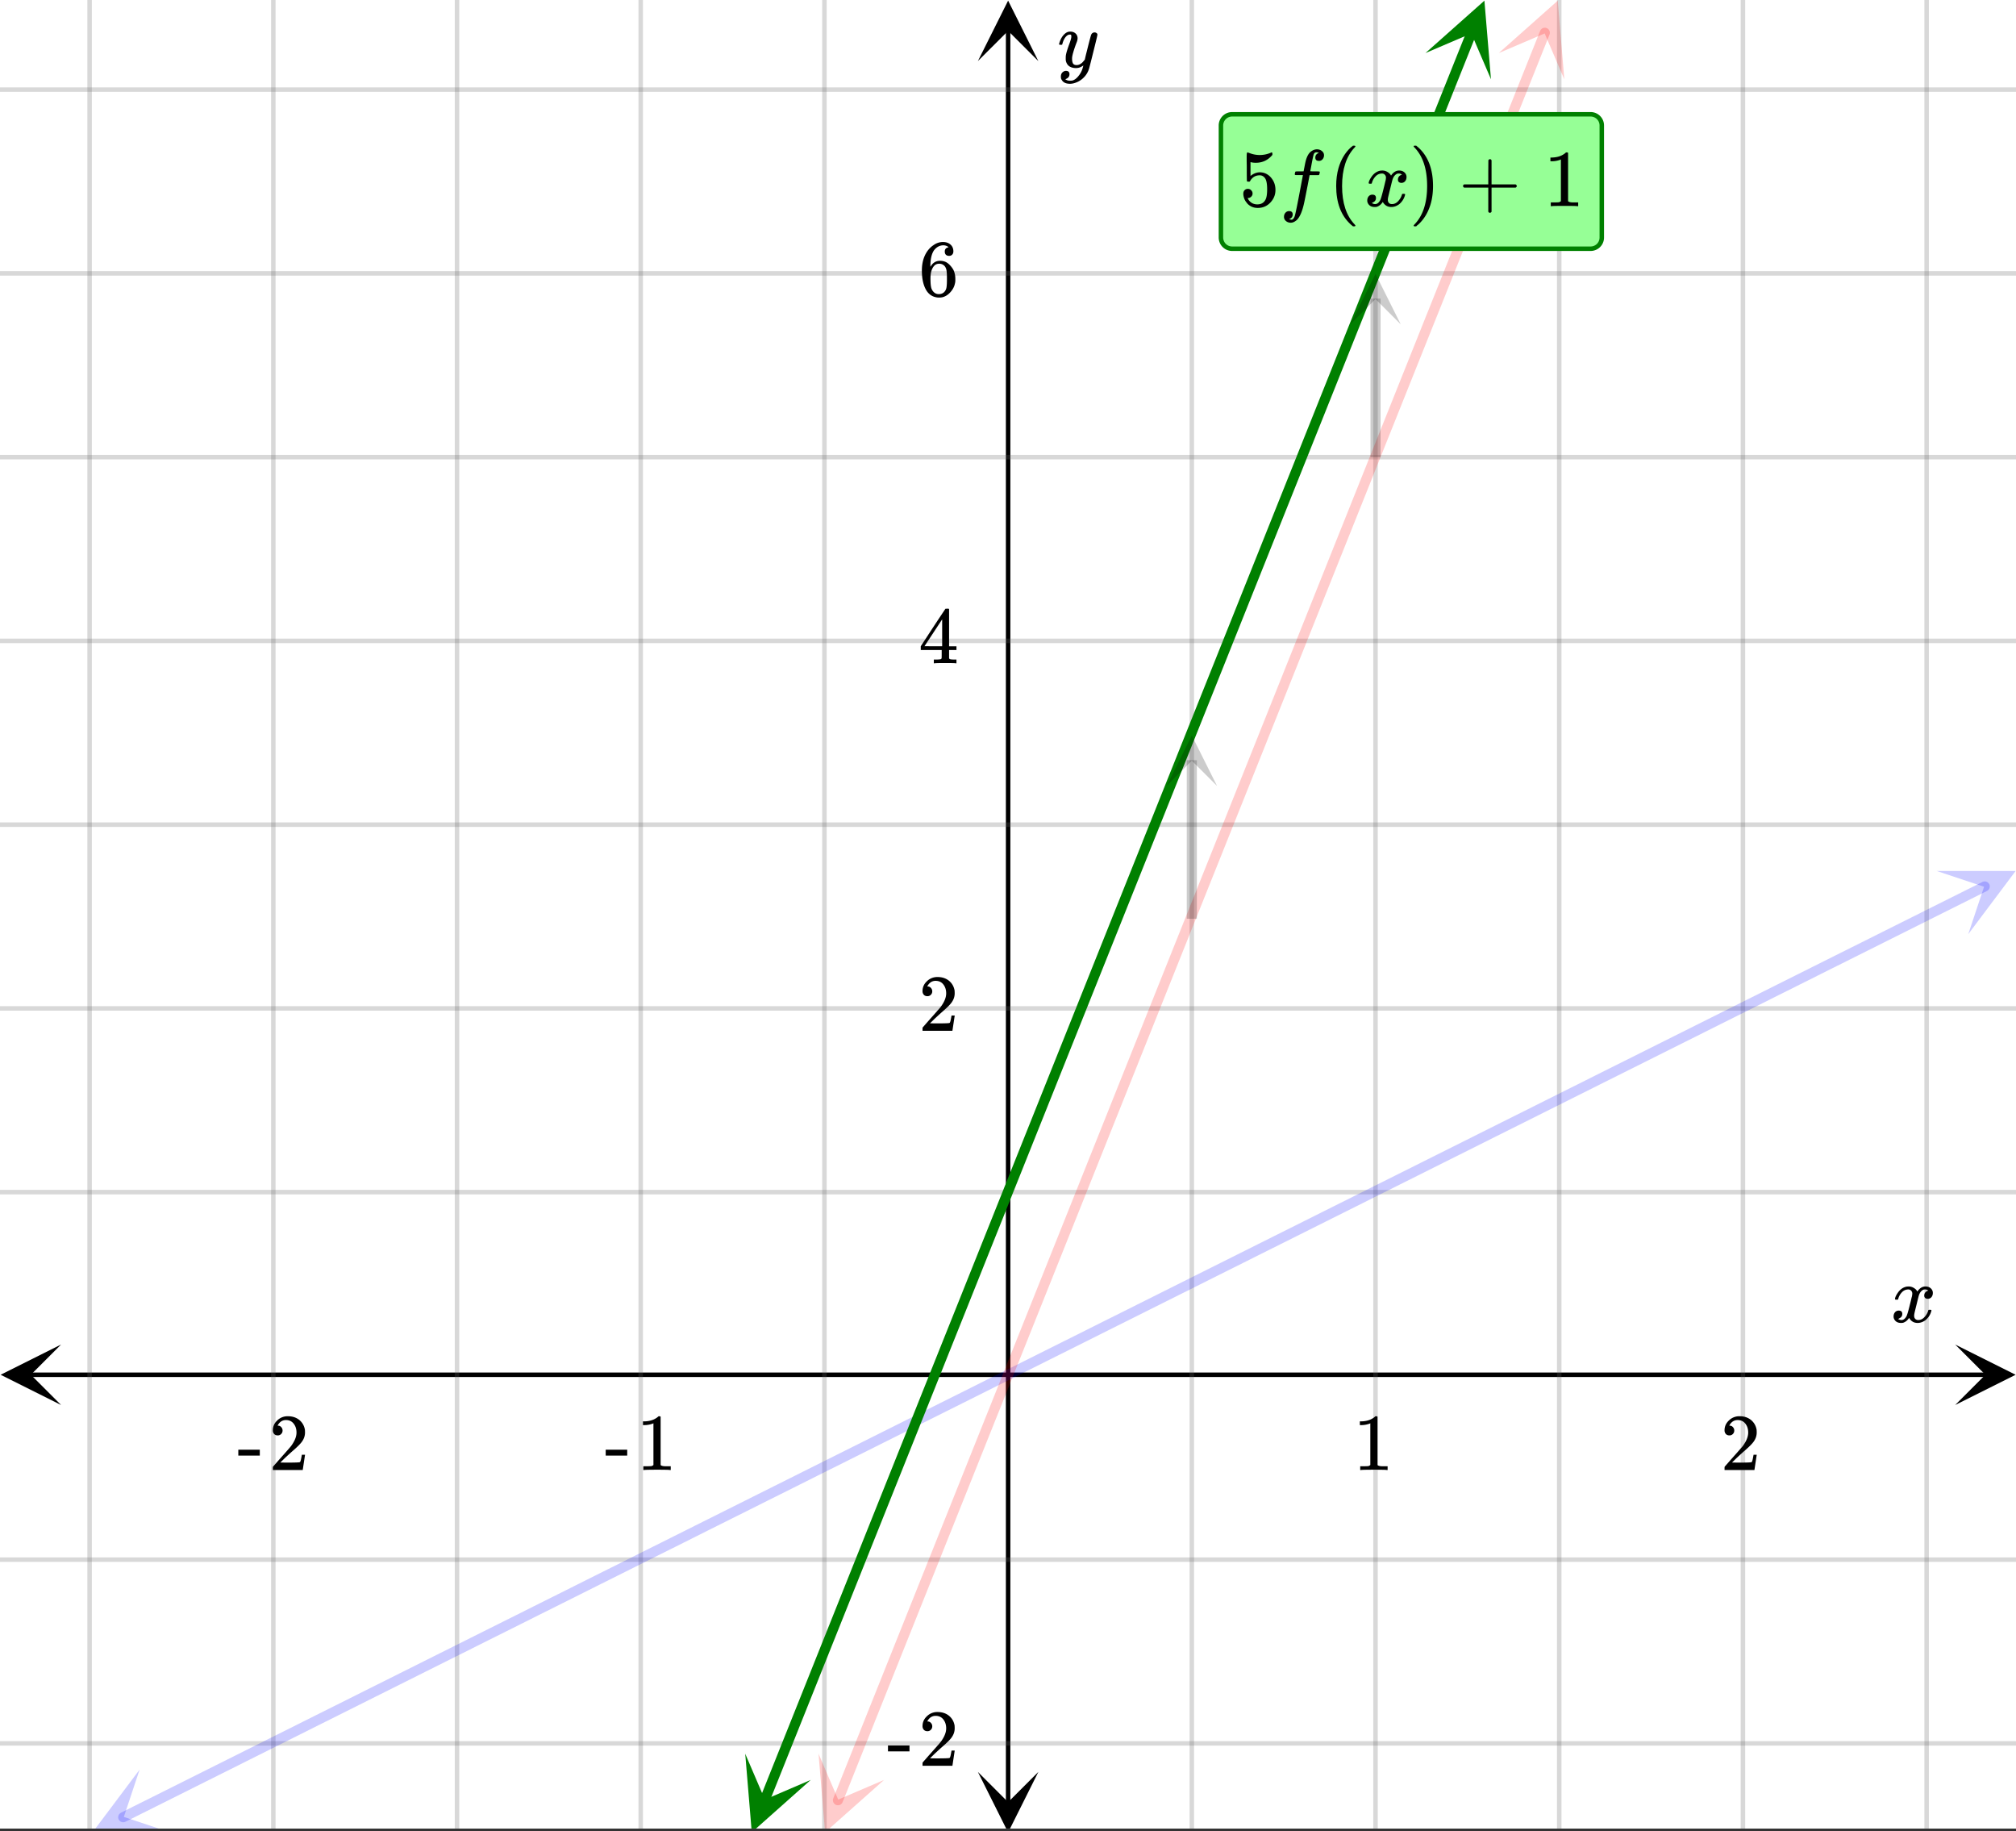<svg xmlns="http://www.w3.org/2000/svg" xmlns:xlink="http://www.w3.org/1999/xlink" width="449.28" height="408" viewBox="0 0 336.96 306"><rect x="0" y="0" width="336.96" height="306" fill="#333333" stroke="none"/><defs><symbol overflow="visible" id="v"><path d="M.781-3.75C.727-3.8.703-3.848.703-3.89c.031-.25.172-.563.422-.938.414-.633.941-1.004 1.578-1.11.133-.007.235-.015.297-.015.313 0 .598.086.86.25.269.156.46.355.578.594.113-.157.187-.25.218-.282.332-.375.711-.562 1.14-.562.364 0 .661.105.891.312.227.211.344.465.344.766 0 .281-.078.516-.234.703a.776.776 0 0 1-.625.281.64.64 0 0 1-.422-.14.521.521 0 0 1-.156-.39c0-.415.222-.696.672-.845a.58.58 0 0 0-.141-.093.705.705 0 0 0-.39-.094.91.91 0 0 0-.266.031c-.336.149-.586.445-.75.89-.032.075-.164.579-.39 1.516-.231.93-.356 1.45-.376 1.563a1.827 1.827 0 0 0-.047.406c0 .211.063.383.188.516.125.125.289.187.5.187.383 0 .726-.16 1.031-.484.3-.32.508-.676.625-1.063.02-.082.04-.129.063-.14.03-.02.109-.031.234-.031.164 0 .25.039.25.109 0 .012-.012.058-.031.14-.149.563-.461 1.055-.938 1.47-.43.323-.875.484-1.344.484-.625 0-1.101-.282-1.421-.844-.262.406-.594.68-1 .812-.086.02-.2.032-.344.032-.524 0-.89-.188-1.11-.563a.953.953 0 0 1-.14-.531c0-.27.078-.5.234-.688a.798.798 0 0 1 .625-.28c.395 0 .594.187.594.562 0 .336-.164.574-.484.718a.359.359 0 0 1-.063.047l-.078.031c-.012.012-.024.016-.031.016h-.032c0 .031.063.074.188.125a.817.817 0 0 0 .36.078c.32 0 .597-.203.827-.61.102-.163.282-.75.532-1.75.05-.206.109-.437.171-.687.063-.257.11-.457.141-.593.031-.133.05-.211.063-.235a2.86 2.86 0 0 0 .078-.531.678.678 0 0 0-.188-.5.613.613 0 0 0-.484-.203c-.406 0-.762.156-1.063.469a2.562 2.562 0 0 0-.609 1.078c-.012.074-.031.12-.063.14a.752.752 0 0 1-.218.016zm0 0"/></symbol><symbol overflow="visible" id="z"><path d="M6.234-5.813c.125 0 .227.04.313.11.094.062.14.152.14.266 0 .117-.226 1.058-.671 2.828C5.578-.836 5.328.133 5.266.312a3.459 3.459 0 0 1-.688 1.22 3.641 3.641 0 0 1-1.11.874c-.491.239-.945.36-1.359.36-.687 0-1.152-.22-1.39-.657-.094-.125-.14-.304-.14-.53 0-.306.085-.544.265-.72.187-.168.379-.25.578-.25.394 0 .594.188.594.563 0 .332-.157.578-.47.734a.298.298 0 0 1-.062.032.295.295 0 0 0-.078.03c-.011.009-.023.016-.031.016L1.328 2c.031.05.129.11.297.172.133.05.273.078.422.078h.11c.155 0 .273-.012.359-.031.332-.094.648-.324.953-.688A3.69 3.69 0 0 0 4.188.25c.093-.3.14-.477.14-.531 0-.008-.012-.004-.031.015a.358.358 0 0 1-.078.047c-.336.239-.703.36-1.11.36-.46 0-.84-.106-1.14-.313-.293-.219-.48-.531-.563-.937a2.932 2.932 0 0 1-.015-.407c0-.218.007-.382.03-.5.063-.394.266-1.054.61-1.984.196-.531.297-.898.297-1.11a.838.838 0 0 0-.031-.265c-.024-.05-.074-.078-.156-.078h-.063c-.21 0-.406.094-.594.281-.293.293-.511.727-.656 1.297 0 .012-.008.027-.015.047a.188.188 0 0 1-.032.047l-.015.015c-.012.012-.028.016-.047.016h-.36C.305-3.8.281-3.836.281-3.86a.97.97 0 0 1 .047-.203c.188-.625.469-1.113.844-1.468.3-.282.617-.422.953-.422.383 0 .688.105.906.312.227.2.344.485.344.86-.023.168-.04.261-.047.281 0 .055-.07.246-.203.578-.367 1-.586 1.735-.656 2.203a1.857 1.857 0 0 0-.016.297c0 .344.05.61.156.797.114.18.313.266.594.266.207 0 .406-.051.594-.157a1.84 1.84 0 0 0 .422-.328c.093-.101.21-.242.36-.422a32.833 32.833 0 0 1 .25-1.063c.093-.35.175-.687.25-1 .343-1.35.534-2.062.577-2.124a.592.592 0 0 1 .578-.36zm0 0"/></symbol><symbol overflow="visible" id="D"><path d="M1.594 2.188c.238.05.367.078.39.078.207 0 .383-.188.532-.563.113-.305.441-1.898.984-4.797.258-1.363.39-2.05.39-2.062v-.032h-.624c-.43 0-.653-.007-.672-.03-.063-.032-.074-.13-.031-.298.03-.132.05-.207.062-.218.02-.04.055-.063.11-.063.062-.008.273-.016.64-.016.426 0 .64-.003.64-.015 0-.02.04-.242.126-.672.082-.426.132-.688.156-.781.187-.852.473-1.446.86-1.782.35-.289.722-.437 1.109-.437.32.012.593.11.812.297.227.18.344.414.344.703a.987.987 0 0 1-.25.672.766.766 0 0 1-.61.266c-.398 0-.593-.188-.593-.563 0-.332.16-.578.484-.734l.11-.063A1.362 1.362 0 0 0 6.155-9c-.261 0-.43.168-.5.5-.074.273-.195.86-.36 1.766l-.171.89c0 .024.242.032.734.032.407 0 .649.007.735.015.082.012.125.043.125.094 0 .094-.032.242-.094.437-.023.043-.07.07-.14.079h-1.47l-.312 1.64c-.336 1.719-.543 2.758-.625 3.11-.305 1.363-.71 2.285-1.219 2.765-.336.29-.664.438-.984.438-.324 0-.594-.094-.813-.282a.867.867 0 0 1-.328-.703c0-.273.082-.5.25-.687a.789.789 0 0 1 .61-.266c.394 0 .593.188.593.563 0 .332-.156.57-.468.718zm0 0"/></symbol><symbol overflow="visible" id="w"><path d="M5.61 0c-.157-.031-.872-.047-2.141-.047C2.207-.047 1.5-.03 1.344 0h-.157v-.625h.344c.52 0 .86-.008 1.016-.031.07-.008.18-.067.328-.172v-6.969c-.023 0-.059.016-.11.047a4.134 4.134 0 0 1-1.39.25h-.25v-.625h.25c.758-.02 1.39-.188 1.89-.5a2.46 2.46 0 0 0 .422-.313c.008-.03.063-.046.157-.046a.36.36 0 0 1 .234.078v8.078c.133.137.43.203.89.203h.798V0zm0 0"/></symbol><symbol overflow="visible" id="x"><path d="M1.484-5.781c-.25 0-.449-.078-.593-.235a.872.872 0 0 1-.22-.609c0-.645.243-1.195.735-1.656a2.46 2.46 0 0 1 1.766-.703c.77 0 1.41.21 1.922.625.508.418.82.964.937 1.64.008.168.016.32.016.453 0 .524-.156 1.012-.469 1.47-.25.374-.758.89-1.516 1.546-.324.281-.777.695-1.359 1.234l-.781.766 1.016.016c1.414 0 2.164-.024 2.25-.079.039-.007.085-.101.14-.28.031-.095.094-.4.188-.923v-.03h.53v.03l-.374 2.47V0h-5v-.25c0-.188.008-.29.031-.313.008-.007.383-.437 1.125-1.28.977-1.095 1.61-1.813 1.89-2.157.602-.82.907-1.57.907-2.25 0-.594-.156-1.086-.469-1.484-.312-.407-.746-.61-1.297-.61-.523 0-.945.235-1.265.703-.024.032-.047.079-.078.141a.274.274 0 0 0-.047.078c0 .012.02.016.062.016a.68.68 0 0 1 .547.25.801.801 0 0 1 .219.562c0 .23-.078.422-.235.578a.76.76 0 0 1-.578.235zm0 0"/></symbol><symbol overflow="visible" id="y"><path d="M.14-2.406v-.985h3.594v.985zm0 0"/></symbol><symbol overflow="visible" id="A"><path d="M6.234 0c-.125-.031-.71-.047-1.75-.047-1.074 0-1.671.016-1.796.047h-.126v-.625h.422c.383-.008.618-.031.704-.063a.286.286 0 0 0 .171-.14c.008-.008.016-.25.016-.719v-.672h-3.5v-.625l2.031-3.11A431.58 431.58 0 0 1 4.5-9.108c.02-.008.113-.016.281-.016h.25l.078.078v6.203h1.235v.625H5.109V-.89a.25.25 0 0 0 .079.157c.07.062.328.101.765.109h.39V0zm-2.28-2.844v-4.5L1-2.859l1.469.015zm0 0"/></symbol><symbol overflow="visible" id="B"><path d="M5.031-8.11c-.199-.195-.48-.304-.843-.328-.625 0-1.153.274-1.579.813-.418.586-.625 1.492-.625 2.719L2-4.86l.11-.172c.363-.54.859-.813 1.484-.813.414 0 .781.09 1.094.266a2.6 2.6 0 0 1 .64.547c.219.242.395.492.531.75.196.449.297.933.297 1.453v.234c0 .211-.027.403-.078.578-.105.532-.383 1.032-.828 1.5-.387.407-.82.66-1.297.766a2.688 2.688 0 0 1-.547.047c-.168 0-.32-.016-.453-.047-.668-.125-1.2-.484-1.594-1.078C.83-1.66.563-2.79.563-4.218c0-.97.171-1.817.515-2.548.344-.726.82-1.296 1.438-1.703a2.62 2.62 0 0 1 1.562-.515c.531 0 .953.14 1.266.421.32.282.484.665.484 1.141 0 .23-.07.414-.203.547-.125.137-.297.203-.516.203-.218 0-.398-.062-.53-.187-.126-.125-.188-.301-.188-.532 0-.406.21-.644.64-.718zm-.593 3.235a1.18 1.18 0 0 0-.97-.484c-.335 0-.605.105-.812.312C2.22-4.597 2-3.883 2-2.907c0 .794.05 1.345.156 1.657.094.273.242.5.453.688.22.187.477.28.782.28.457 0 .804-.171 1.046-.515.133-.187.22-.41.25-.672.04-.258.063-.64.063-1.14v-.422c0-.508-.023-.895-.063-1.156a1.566 1.566 0 0 0-.25-.688zm0 0"/></symbol><symbol overflow="visible" id="C"><path d="M1.438-2.89a.72.72 0 0 1 .546.234.72.72 0 0 1 .235.547c0 .21-.078.386-.235.53a.73.73 0 0 1-.515.22h-.094l.047.062c.133.293.336.531.61.719.28.187.609.281.984.281.644 0 1.101-.27 1.375-.812.175-.332.265-.907.265-1.72 0-.925-.125-1.55-.375-1.874-.23-.3-.515-.453-.86-.453-.698 0-1.23.308-1.593.922a.312.312 0 0 1-.094.125.761.761 0 0 1-.203.015c-.148 0-.23-.031-.25-.093-.023-.032-.031-.817-.031-2.36 0-.258-.008-.57-.016-.937v-.72c0-.5.032-.75.094-.75a.047.047 0 0 1 .047-.03l.25.078a4.646 4.646 0 0 0 3.625-.016.402.402 0 0 1 .172-.062c.07 0 .11.086.11.25v.171C4.8-7.686 3.878-7.25 2.765-7.25c-.282 0-.532-.023-.75-.078l-.141-.031v2.312c.508-.406 1.035-.61 1.578-.61.164 0 .348.024.547.063.602.157 1.094.5 1.469 1.032.383.523.578 1.14.578 1.859 0 .812-.29 1.515-.86 2.11-.562.593-1.261.89-2.093.89C2.52.297 2.035.14 1.64-.172a1.618 1.618 0 0 1-.438-.453C.93-.945.758-1.348.687-1.828c0-.02-.007-.055-.015-.11v-.14c0-.25.07-.445.219-.594a.745.745 0 0 1 .546-.219zm0 0"/></symbol><symbol overflow="visible" id="E"><path d="M4.484 3.25c0 .082-.078.125-.234.125h-.172l-.39-.328C2.07 1.578 1.265-.563 1.265-3.375c0-1.094.129-2.094.39-3C2.07-7.789 2.75-8.93 3.688-9.797c.07-.05.144-.11.218-.172.082-.07.14-.117.172-.14h.172c.102 0 .164.015.188.046.03.024.046.047.046.079 0 .03-.046.093-.14.187C2.945-8.317 2.25-6.172 2.25-3.359c0 2.804.695 4.937 2.094 6.406.093.101.14.172.14.203zm0 0"/></symbol><symbol overflow="visible" id="F"><path d="M.813-10.094l.046-.015h.297l.375.312C3.156-8.317 3.97-6.176 3.97-3.375c0 1.105-.133 2.105-.39 3C3.16 1.039 2.476 2.18 1.53 3.047c-.062.05-.136.11-.218.172-.075.07-.125.125-.157.156H1a.547.547 0 0 1-.219-.031c-.031-.024-.047-.07-.047-.14.008 0 .063-.06.157-.173C2.285 1.582 2.984-.55 2.984-3.375c0-2.82-.699-4.957-2.093-6.406-.094-.102-.149-.16-.157-.172 0-.07.024-.117.079-.14zm0 0"/></symbol><symbol overflow="visible" id="G"><path d="M.938-3.094C.813-3.164.75-3.258.75-3.375c0-.113.063-.203.188-.266h4.03v-2.015l.016-2.032c.094-.113.18-.171.266-.171.113 0 .203.07.266.203v4.015H9.53c.133.075.203.168.203.282 0 .105-.07.195-.203.265H5.516V.922c-.063.125-.157.187-.282.187-.117 0-.203-.062-.265-.187v-4.016zm0 0"/></symbol><clipPath id="a"><path d="M0 0h336.96v305.547H0zm0 0"/></clipPath><clipPath id="b"><path d="M.102 224.668H11V235H.102zm0 0"/></clipPath><clipPath id="c"><path d="M326.79 224.668h10.17V235h-10.17zm0 0"/></clipPath><clipPath id="d"><path d="M14 0h309v305.547H14zm0 0"/></clipPath><clipPath id="e"><path d="M163.445 296H174v9.547h-10.555zm0 0"/></clipPath><clipPath id="f"><path d="M163.445 0H174v10.21h-10.555zm0 0"/></clipPath><clipPath id="g"><path d="M0 14h336.96v278H0zm0 0"/></clipPath><clipPath id="h"><path d="M15 295h14v10.547H15zm0 0"/></clipPath><clipPath id="i"><path d="M12.785 300.969l23.738-11.867 11.868 23.738-23.739 11.867zm0 0"/></clipPath><clipPath id="j"><path d="M323 145h13.96v12H323zm0 0"/></clipPath><clipPath id="k"><path d="M323.707 145.543l23.738-11.867 11.868 23.738-23.739 11.867zm0 0"/></clipPath><clipPath id="l"><path d="M136 293h12v12.547h-12zm0 0"/></clipPath><clipPath id="m"><path d="M132.43 303.996l9.86-24.64 24.64 9.859-9.86 24.64zm0 0"/></clipPath><clipPath id="n"><path d="M250 0h12v14h-12zm0 0"/></clipPath><clipPath id="o"><path d="M250.508 8.867l9.86-24.637 24.64 9.856-9.86 24.64zm0 0"/></clipPath><clipPath id="p"><path d="M124 293h12v12.547h-12zm0 0"/></clipPath><clipPath id="q"><path d="M120.176 303.996l9.86-24.64 24.64 9.859-9.86 24.64zm0 0"/></clipPath><clipPath id="r"><path d="M238 0h12v14h-12zm0 0"/></clipPath><clipPath id="s"><path d="M238.254 8.867l9.86-24.637 24.64 9.856-9.86 24.64zm0 0"/></clipPath><clipPath id="t"><path d="M194.992 122H204v9.328h-9.008zm0 0"/></clipPath><clipPath id="u"><path d="M225.695 45H235v9.191h-9.305zm0 0"/></clipPath></defs><g clip-path="url(#a)" fill="#fff"><path d="M0 0h336.96v306H0z"/><path d="M0 0h336.96v306H0z"/></g><path d="M5.055 229.723h326.89" fill="none" stroke="#000" stroke-width=".749"/><g clip-path="url(#b)"><path d="M10.21 224.668L.103 229.723l10.109 5.054-5.055-5.054zm0 0"/></g><g clip-path="url(#c)"><path d="M326.79 224.668l10.108 5.055-10.109 5.054 5.055-5.054zm0 0"/></g><g clip-path="url(#d)"><path d="M199.203 0v306.297M229.91 0v306.297M260.613 0v306.297M291.316 0v306.297M322.023 0v306.297M137.797 0v306.297M107.09 0v306.297M76.387 0v306.297M45.684 0v306.297M14.977 0v306.297" fill="none" stroke-linecap="round" stroke-linejoin="round" stroke="#666" stroke-opacity=".251" stroke-width=".749"/></g><path d="M168.5 301.242V5.055" fill="none" stroke="#000" stroke-width=".749"/><g clip-path="url(#e)"><path d="M163.445 296.086l5.055 10.11 5.055-10.11-5.055 5.055zm0 0"/></g><g clip-path="url(#f)"><path d="M163.445 10.21L168.5.103l5.055 10.109-5.055-5.055zm0 0"/></g><g clip-path="url(#g)"><path d="M0 199.203h337M0 168.5h337M0 137.797h337M0 107.09h337M0 76.387h337M0 45.684h337M0 14.977h337M0 260.613h337M0 291.316h337" fill="none" stroke-linecap="round" stroke-linejoin="round" stroke="#666" stroke-opacity=".251" stroke-width=".749"/></g><path d="M20.594 303.66l2.086-1.047 4.18-2.086 2.085-1.043 2.09-1.043 2.086-1.046 2.09-1.043 2.086-1.043 2.09-1.043 2.086-1.047 4.18-2.086 2.085-1.043 2.09-1.043L51.914 288l2.09-1.043 2.086-1.043 2.09-1.043 2.09-1.047 2.085-1.043 2.09-1.043 2.086-1.043 2.09-1.043 2.086-1.046 2.09-1.043 2.086-1.043 2.09-1.043 2.09-1.047 2.085-1.043 2.09-1.043 2.086-1.043 2.09-1.043 2.086-1.047 4.18-2.086 2.086-1.043 2.09-1.047 2.085-1.043 2.09-1.043 2.086-1.043 2.09-1.043 2.086-1.047 4.18-2.085 2.086-1.043 2.09-1.047 2.085-1.043 2.09-1.043 2.086-1.043 2.09-1.043 2.09-1.047 2.086-1.043 2.09-1.043 2.086-1.043 2.09-1.047 2.085-1.043 2.09-1.043 2.086-1.043 2.09-1.043 2.09-1.047 2.086-1.043 2.09-1.043 2.086-1.043 2.09-1.046 2.085-1.043 4.18-2.086 2.086-1.043 2.09-1.047 2.086-1.043 2.09-1.043 2.086-1.043 2.09-1.047 2.085-1.043 4.18-2.086 2.086-1.043 2.09-1.047 2.086-1.043 2.09-1.043 2.086-1.043 2.09-1.046 2.09-1.043 2.085-1.043 2.09-1.043 2.086-1.043 2.09-1.047 2.086-1.043 2.09-1.043 2.085-1.043 2.09-1.047 2.09-1.043 2.086-1.043 2.09-1.043 2.086-1.043 2.09-1.047 2.086-1.043 4.18-2.086 2.085-1.047 2.09-1.042 2.086-1.043 2.09-1.043 2.086-1.043 2.09-1.047 2.086-1.043 4.18-2.086 2.085-1.047 2.09-1.043 2.086-1.043 2.09-1.043 2.086-1.043 2.09-1.047 2.09-1.043 2.085-1.043 2.09-1.043 2.086-1.047 2.09-1.043 2.086-1.043 2.09-1.042 2.086-1.043 2.09-1.047 2.09-1.043 2.085-1.043 2.09-1.043 2.086-1.047 2.09-1.043 2.086-1.043 4.18-2.086 2.086-1.047 2.09-1.043 2.085-1.043 2.09-1.043 2.086-1.047 2.09-1.043 2.086-1.043 4.18-2.086 2.086-1.046 2.09-1.043 2.085-1.043 2.09-1.043 2.086-1.047 4.18-2.086 2.086-1.043 2.09-1.043" fill="none" stroke-width="1.685" stroke-linecap="round" stroke-linejoin="round" stroke="#00f" stroke-opacity=".2"/><g clip-path="url(#h)"><g clip-path="url(#i)"><path d="M23.336 295.695l-7.914 10.547h13.187l-7.91-2.637zm0 0" fill="#00f" fill-opacity=".2"/></g></g><g clip-path="url(#j)"><g clip-path="url(#k)"><path d="M323.707 145.543h13.188l-7.915 10.55 2.641-7.913zm0 0" fill="#00f" fill-opacity=".2"/></g></g><path d="M140.055 300.82l.793-1.98.793-1.984.793-1.98.793-1.985 1.586-3.961.792-1.985.793-1.98.793-1.984.793-1.98.793-1.985.793-1.98.793-1.985 1.586-3.961.793-1.984.793-1.981.793-1.984.793-1.98.793-1.985.793-1.98.793-1.985 1.586-3.961.793-1.984.793-1.98.793-1.985.793-1.98.793-1.985 1.586-3.961.793-1.984.797-1.98.793-1.985.793-1.98.792-1.985.793-1.98.793-1.985 1.586-3.96.793-1.985.793-1.98.793-1.985.793-1.98.793-1.985.793-1.98.793-1.985 1.586-3.96.793-1.985.793-1.98.793-1.985.793-1.98.793-1.985.793-1.98.793-1.985 1.586-3.96.793-1.985.793-1.98.793-1.985.793-1.98.793-1.985 1.586-3.96.793-1.985.793-1.98.793-1.985.792-1.98.793-1.985.793-1.98.793-1.984 1.586-3.961.793-1.985.793-1.98.793-1.985.793-1.98.797-1.984.793-1.98.793-1.985 1.586-3.961.793-1.985.793-1.98.793-1.984.793-1.98.793-1.985.793-1.98.793-1.985 1.586-3.961.793-1.984.793-1.98.793-1.985.793-1.98.793-1.985 1.585-3.961.793-1.984.793-1.98.793-1.985.793-1.98.793-1.985.793-1.98.793-1.985 1.586-3.96.793-1.985.793-1.98.793-1.985.793-1.98.793-1.985.793-1.98.793-1.985 1.586-3.96.793-1.985.793-1.98.793-1.985.793-1.98.793-1.985.793-1.98.793-1.985.793-1.98.797-1.98.792-1.985.793-1.98.793-1.985.793-1.98.793-1.985 1.586-3.96.793-1.985.793-1.98.793-1.985.793-1.98.793-1.985.793-1.98.793-1.984 1.586-3.961.793-1.985.793-1.98.793-1.985.793-1.98.793-1.984.793-1.981.793-1.984" fill="none" stroke-width="1.685" stroke-linecap="round" stroke-linejoin="round" stroke="red" stroke-opacity=".2"/><g clip-path="url(#l)"><g clip-path="url(#m)"><path d="M136.813 293.047l1.093 13.14 9.86-8.761-7.668 3.285zm0 0" fill="red" fill-opacity=".2"/></g></g><g clip-path="url(#n)"><g clip-path="url(#o)"><path d="M250.508 8.867l9.86-8.758 1.093 13.141-3.285-7.664zm0 0" fill="red" fill-opacity=".2"/></g></g><path d="M127.8 300.82l.794-1.98.793-1.984.793-1.98.793-1.985 1.586-3.961.793-1.985.793-1.98.793-1.984.792-1.98.793-1.985.793-1.98.793-1.985 1.586-3.961.793-1.984.793-1.981.793-1.984.793-1.98.793-1.985.793-1.98.793-1.985 1.586-3.961.793-1.984.793-1.98.793-1.985.793-1.98.793-1.985 1.586-3.961.793-1.984.793-1.98.793-1.985.793-1.98.793-1.985.793-1.98.793-1.985 1.586-3.96.796-1.985.793-1.98.793-1.985.793-1.98.793-1.985.793-1.98.793-1.985 1.586-3.96.793-1.985.793-1.98.793-1.985.793-1.98.793-1.985.793-1.98.793-1.985 1.586-3.96.793-1.985.793-1.98.793-1.985.793-1.98.793-1.985 1.586-3.96.793-1.985.793-1.98.793-1.985.793-1.98.793-1.985.793-1.98.792-1.984 1.586-3.961.793-1.985.793-1.98.793-1.985.793-1.98.793-1.984.793-1.98.793-1.985 1.586-3.961.793-1.985.793-1.98.793-1.984.797-1.98.793-1.985.793-1.98.793-1.985 1.586-3.961.793-1.984.793-1.98.793-1.985.793-1.98.793-1.985 1.586-3.961.793-1.984.792-1.98.793-1.985.793-1.98.793-1.985.793-1.98.793-1.985 1.586-3.96.793-1.985.793-1.98.793-1.985.793-1.98.793-1.985.793-1.98.793-1.985 1.586-3.96.793-1.985.793-1.98.793-1.985.793-1.98.793-1.985.793-1.98.793-1.985 1.586-3.96.793-1.985.793-1.98.793-1.985.793-1.98.793-1.985.793-1.98.796-1.98.793-1.985.793-1.98.793-1.985.793-1.98.793-1.985.793-1.98.793-1.984 1.586-3.961.793-1.985.793-1.98.793-1.985.793-1.98.793-1.984.793-1.981.793-1.984" fill="none" stroke-width="1.685" stroke-linecap="round" stroke-linejoin="round" stroke="green"/><g clip-path="url(#p)"><g clip-path="url(#q)"><path d="M124.559 293.047l1.093 13.14 9.856-8.761-7.664 3.285zm0 0" fill="green"/></g></g><g clip-path="url(#r)"><g clip-path="url(#s)"><path d="M238.254 8.867L248.109.11l1.098 13.141-3.285-7.664zm0 0" fill="green"/></g></g><path d="M199.203 153.523v-26.492" fill="none" stroke-width="1.685" stroke="#000" stroke-opacity=".2"/><g clip-path="url(#t)"><path d="M194.992 131.328l4.211-8.426 4.215 8.426-4.215-4.215zm0 0" fill-opacity=".2"/></g><path d="M229.91 76.387V49.895" fill="none" stroke-width="1.685" stroke="#000" stroke-opacity=".2"/><g clip-path="url(#u)"><path d="M225.695 54.191l4.215-8.425 4.211 8.425-4.21-4.21zm0 0" fill-opacity=".2"/></g><use xlink:href="#v" x="316.031" y="220.922"/><use xlink:href="#w" x="226.164" y="245.636"/><use xlink:href="#x" x="287.573" y="245.636"/><use xlink:href="#y" x="101.1" y="245.636"/><use xlink:href="#w" x="106.342" y="245.636"/><use xlink:href="#y" x="39.691" y="245.636"/><use xlink:href="#x" x="44.933" y="245.636"/><use xlink:href="#z" x="176.738" y="11.233"/><use xlink:href="#x" x="153.522" y="172.244"/><use xlink:href="#A" x="153.522" y="110.836"/><use xlink:href="#B" x="153.522" y="49.427"/><use xlink:href="#y" x="148.28" y="295.062"/><use xlink:href="#x" x="153.522" y="295.062"/><path d="M204.07 39.691V20.97c0-.25.051-.489.145-.715.094-.23.23-.434.406-.61a1.92 1.92 0 0 1 .606-.406c.23-.093.468-.14.718-.14h59.91a1.851 1.851 0 0 1 1.325.547 1.851 1.851 0 0 1 .547 1.324V39.69a1.866 1.866 0 0 1-1.872 1.872h-59.91c-.25 0-.488-.047-.718-.141a1.92 1.92 0 0 1-.606-.406 1.832 1.832 0 0 1-.406-.61 1.87 1.87 0 0 1-.145-.715zm0 0" fill="#96ff96" stroke="green" stroke-width=".749"/><use xlink:href="#C" x="207.138" y="34.449"/><use xlink:href="#D" x="213.878" y="34.449"/><use xlink:href="#E" x="222.069" y="34.449"/><use xlink:href="#v" x="228.06" y="34.449"/><use xlink:href="#F" x="235.549" y="34.449"/><use xlink:href="#G" x="243.787" y="34.449"/><use xlink:href="#w" x="258.016" y="34.449"/></svg>